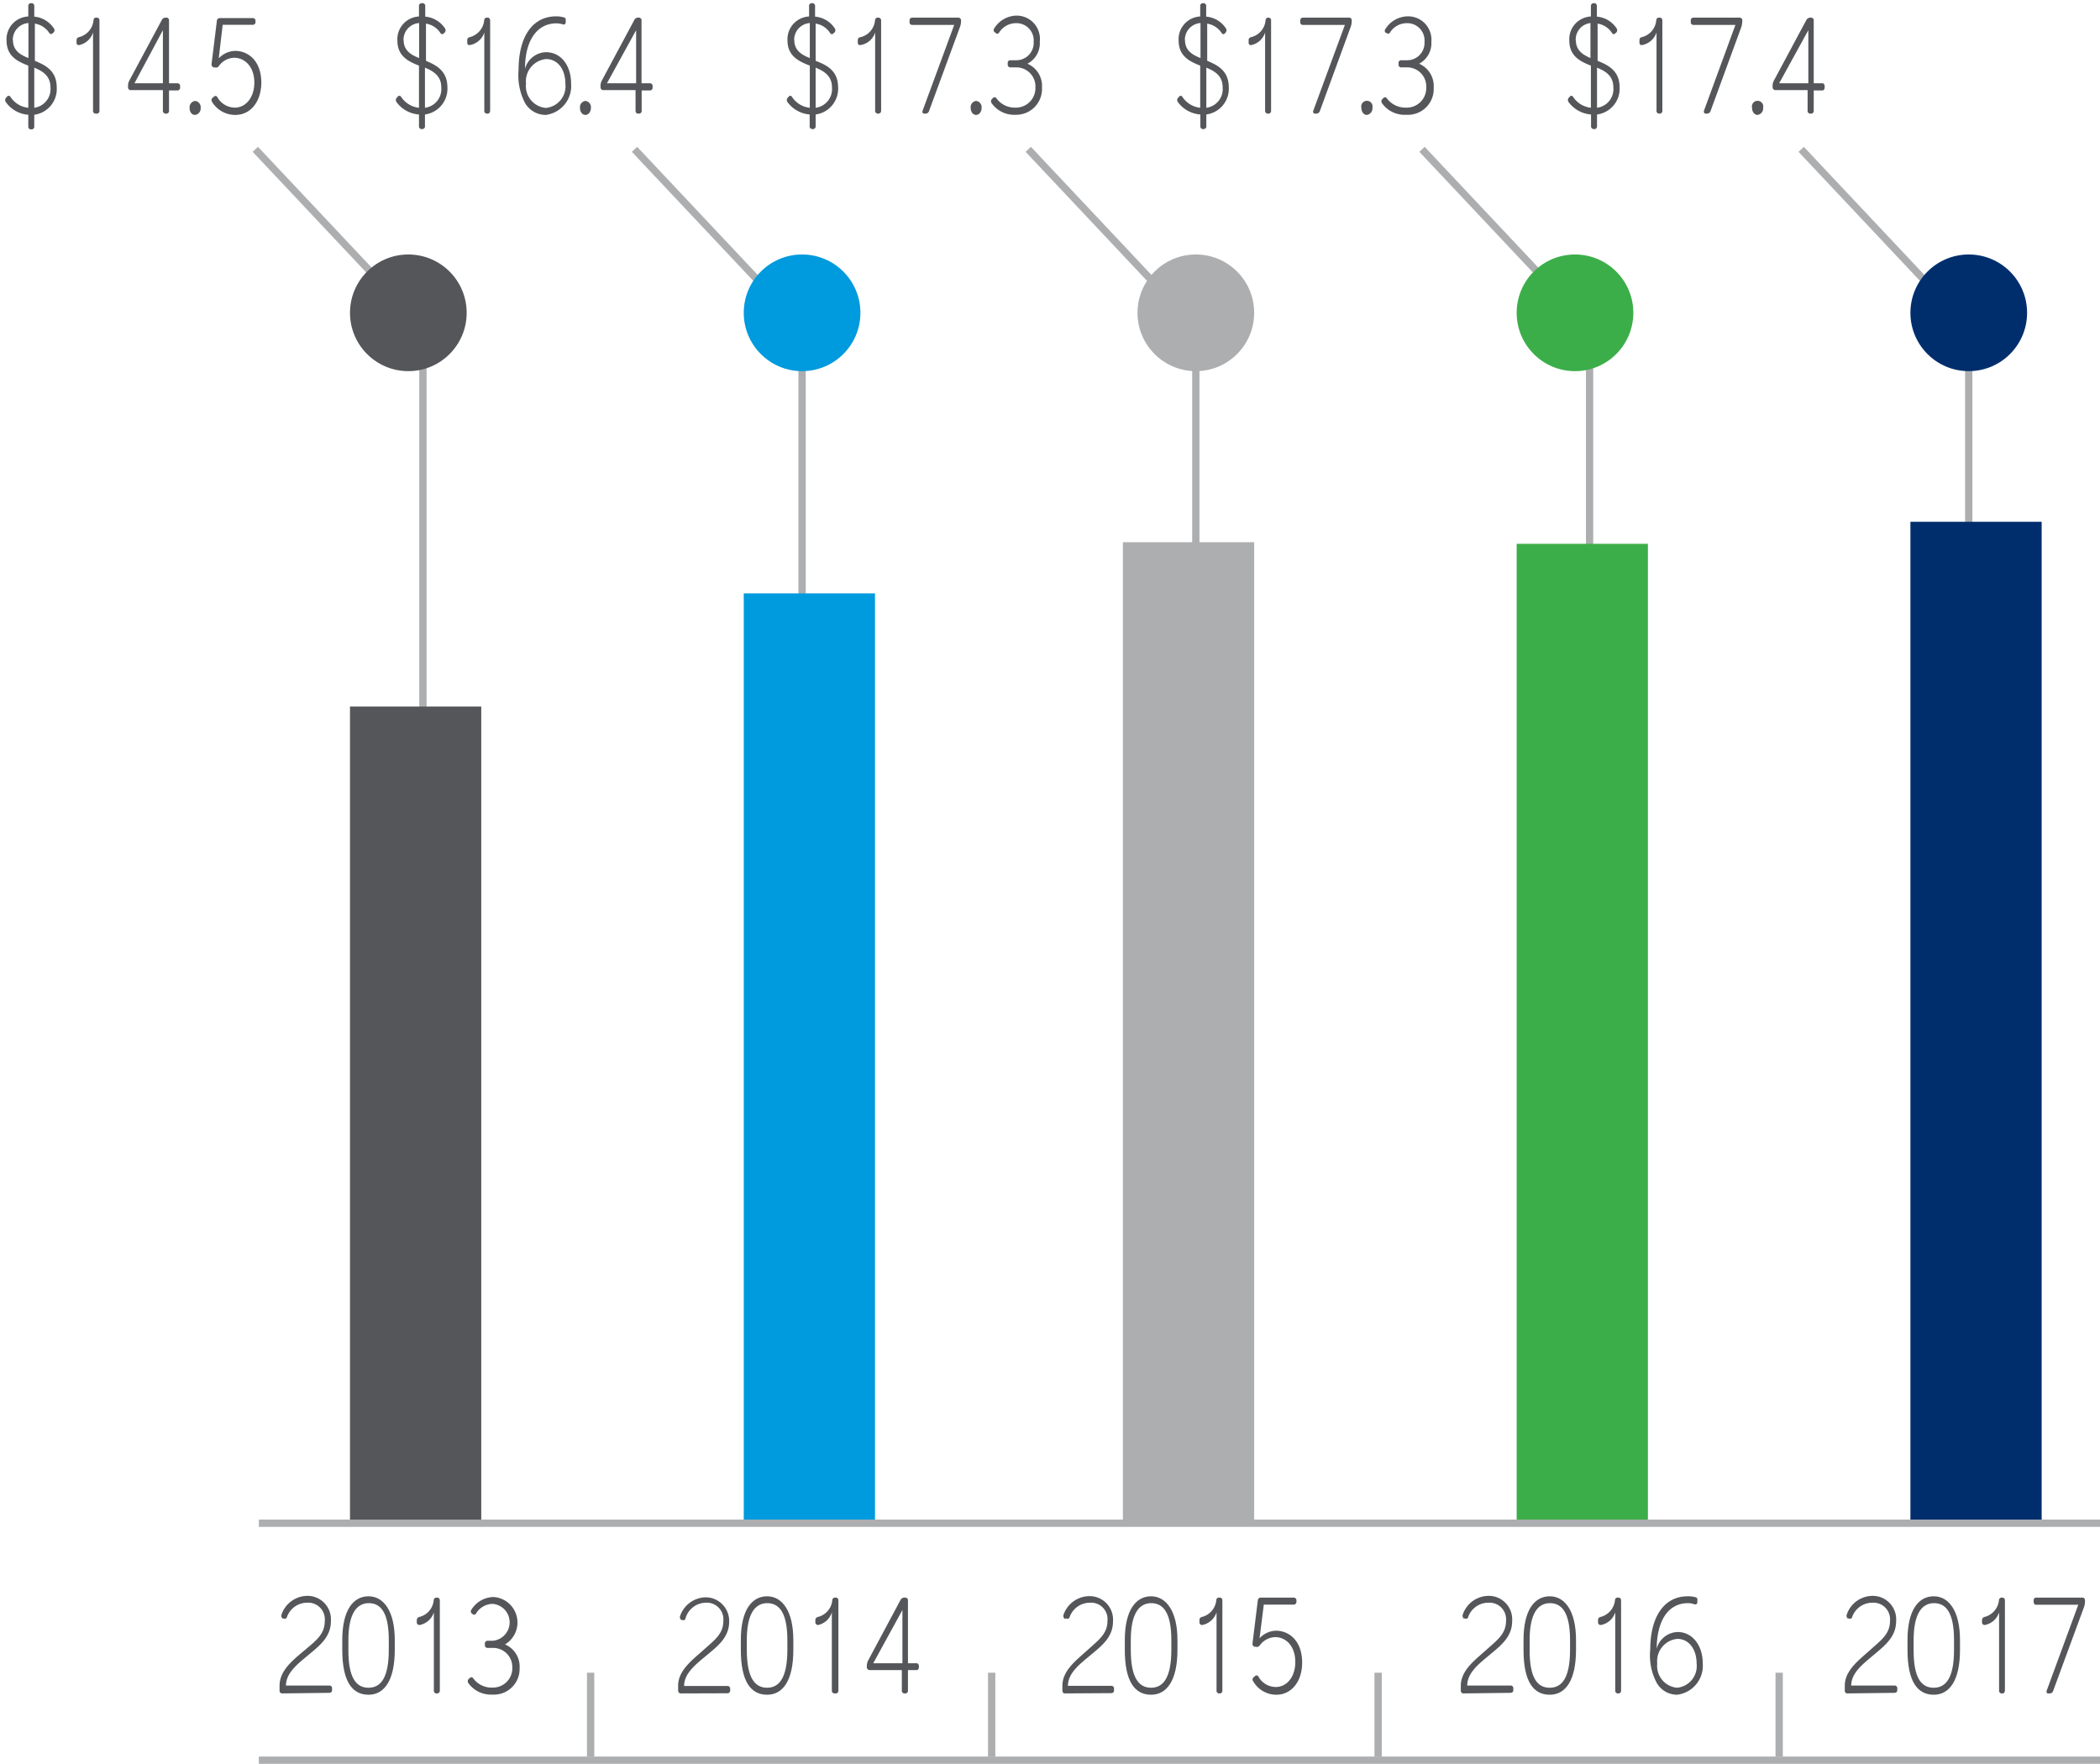 <svg id="Layer_1" data-name="Layer 1" xmlns="http://www.w3.org/2000/svg" width="144" height="120.95" viewBox="0 0 144 120.95">
  <title>chart5</title>
  <polyline points="29 97.45 29 22.45 17.51 10.24" style="fill: none;stroke: #adaeb0;stroke-miterlimit: 10;stroke-width: 0.5px"/>
  <rect x="0.5" y="71.95" width="56" height="9" transform="translate(-47.95 104.95) rotate(-90)" style="fill: #54565a"/>
  <circle cx="28" cy="21.45" r="4" style="fill: #54565a"/>
  <g>
    <path d="M3.89,6A1.78,1.78,0,0,1,2.35,7.87v.8a.18.18,0,0,1-.16.2H2.1a.18.18,0,0,1-.16-.2v-.8A2.07,2.07,0,0,1,.4,7a.24.24,0,0,1,0-.28l.08-.09a.14.14,0,0,1,.23,0,1.65,1.65,0,0,0,1.23.76V4.5C1.22,4.22.45,3.86.45,2.78A1.56,1.56,0,0,1,1.94,1.13V.42A.18.18,0,0,1,2.1.22h.09a.18.18,0,0,1,.16.2v.72a1.8,1.8,0,0,1,1.34.8.21.21,0,0,1,0,.27l-.08.07c-.07.08-.16.06-.22,0a1.44,1.44,0,0,0-1-.66V4.17C3.08,4.46,3.89,4.82,3.89,6Zm-3-3.24c0,.7.5,1,1.06,1.22V1.58A1.15,1.15,0,0,0,.88,2.78ZM3.46,6c0-.8-.53-1.12-1.11-1.36V7.39A1.29,1.29,0,0,0,3.46,6Z" style="fill: #54565a"/>
    <path d="M5.43,3.09c-.08,0-.18,0-.18-.18V2.77c0-.12.06-.21.16-.22a1.32,1.32,0,0,0,1-1.14c0-.12.07-.2.17-.2h.08a.18.18,0,0,1,.16.2V7.59a.18.18,0,0,1-.16.2H6.54a.18.18,0,0,1-.16-.2V2.23A1.28,1.28,0,0,1,5.43,3.09Z" style="fill: #54565a"/>
    <path d="M11.33,7.79a.19.19,0,0,1-.16-.2V6.18H8.94A.19.19,0,0,1,8.78,6V5.9a.76.76,0,0,1,.08-.36l2.23-4.16a.29.29,0,0,1,.24-.17h.1a.18.18,0,0,1,.16.2v4.3h.6a.18.18,0,0,1,.16.2V6a.18.18,0,0,1-.16.2h-.6V7.59a.18.18,0,0,1-.16.2ZM9.22,5.71h1.95V2.07Z" style="fill: #54565a"/>
    <path d="M13,7.39a.44.44,0,0,1,.38-.47.43.43,0,0,1,.38.47.45.45,0,0,1-.38.49C13.13,7.88,13,7.66,13,7.39Z" style="fill: #54565a"/>
    <path d="M16.14,7.88A1.85,1.85,0,0,1,14.55,7a.22.22,0,0,1,0-.27l.11-.09a.14.14,0,0,1,.23,0,1.4,1.4,0,0,0,1.21.74c.77,0,1.34-.72,1.34-1.71,0-1.15-.7-1.71-1.38-1.71A1.33,1.33,0,0,0,15,4.54a.23.23,0,0,1-.27.08l-.09,0a.23.23,0,0,1-.13-.26l.36-2.92a.2.2,0,0,1,.18-.2h2.31a.18.18,0,0,1,.16.2V1.5a.18.18,0,0,1-.16.2H15.27L15,4a1.61,1.61,0,0,1,1.12-.51c.91,0,1.8.69,1.8,2.19C17.9,7,17.17,7.88,16.14,7.88Z" style="fill: #54565a"/>
  </g>
  <g>
    <path d="M19.33,116.12a.18.18,0,0,1-.16-.2v-.33c0-1.06.95-1.78,1.73-2.44s1.37-1.09,1.37-2a1.14,1.14,0,0,0-1.22-1.25,1.47,1.47,0,0,0-1.38,1,.15.15,0,0,1-.22.08l-.08,0a.25.25,0,0,1-.06-.28,1.89,1.89,0,0,1,1.74-1.27,1.61,1.61,0,0,1,1.64,1.73c0,1.09-.77,1.68-1.5,2.29s-1.58,1.24-1.58,2.13h3a.18.18,0,0,1,.16.2v.1a.18.18,0,0,1-.16.2Z" style="fill: #54565a"/>
    <path d="M25.27,116.21c-1.12,0-1.8-.91-1.8-3.08v-.67c0-2.08.77-3,1.8-3s1.8,1,1.8,3v.67C27.07,115.25,26.34,116.21,25.27,116.21Zm0-.48c.84,0,1.39-.68,1.39-2.6v-.67c0-1.91-.57-2.53-1.37-2.53s-1.4.67-1.4,2.53v.67C23.88,115.07,24.44,115.73,25.26,115.73Z" style="fill: #54565a"/>
    <path d="M28.76,111.43c-.08,0-.18-.06-.18-.18v-.15a.22.22,0,0,1,.16-.22,1.3,1.3,0,0,0,1-1.14.19.19,0,0,1,.17-.19H30a.19.19,0,0,1,.16.19v6.18a.19.19,0,0,1-.16.2h-.09a.18.18,0,0,1-.16-.2v-5.36A1.26,1.26,0,0,1,28.76,111.43Z" style="fill: #54565a"/>
    <path d="M33.77,116.2a1.91,1.91,0,0,1-1.65-.78.22.22,0,0,1,0-.27l.09-.08a.14.14,0,0,1,.23,0,1.54,1.54,0,0,0,1.31.65,1.33,1.33,0,0,0,1.38-1.4A1.31,1.31,0,0,0,33.79,113h-.38a.18.18,0,0,1-.16-.2v-.09a.18.18,0,0,1,.16-.2h.38a1.27,1.27,0,0,0,0-2.53,1.35,1.35,0,0,0-1.14.65.15.15,0,0,1-.23.06l-.09-.07a.2.2,0,0,1,0-.25,1.83,1.83,0,0,1,1.51-.86,1.75,1.75,0,0,1,.79,3.25,1.65,1.65,0,0,1,1,1.63A1.76,1.76,0,0,1,33.77,116.2Z" style="fill: #54565a"/>
  </g>
  <g>
    <path d="M46.66,116.12a.19.19,0,0,1-.16-.2v-.33c0-1.06,1-1.78,1.73-2.44s1.37-1.09,1.37-2a1.14,1.14,0,0,0-1.22-1.25A1.47,1.47,0,0,0,47,111a.14.14,0,0,1-.21.08l-.08,0a.24.24,0,0,1-.07-.28,1.89,1.89,0,0,1,1.74-1.27A1.62,1.62,0,0,1,50,111.19c0,1.09-.78,1.68-1.51,2.29s-1.58,1.24-1.58,2.13h3a.19.19,0,0,1,.16.2v.1a.19.19,0,0,1-.16.2Z" style="fill: #54565a"/>
    <path d="M52.6,116.21c-1.12,0-1.8-.91-1.8-3.08v-.67c0-2.08.77-3,1.8-3s1.8,1,1.8,3v.67C54.4,115.25,53.68,116.21,52.6,116.21Zm0-.48c.83,0,1.39-.68,1.39-2.6v-.67c0-1.91-.58-2.53-1.38-2.53s-1.4.67-1.4,2.53v.67C51.21,115.07,51.77,115.73,52.6,115.73Z" style="fill: #54565a"/>
    <path d="M56.09,111.43c-.07,0-.18-.06-.18-.18v-.15a.22.22,0,0,1,.16-.22,1.3,1.3,0,0,0,1-1.14.19.19,0,0,1,.17-.19h.09a.18.18,0,0,1,.16.19v6.18a.18.18,0,0,1-.16.2H57.2a.19.19,0,0,1-.16-.2v-5.36A1.26,1.26,0,0,1,56.09,111.43Z" style="fill: #54565a"/>
    <path d="M62,116.12a.18.18,0,0,1-.16-.2v-1.4H59.61a.2.2,0,0,1-.17-.2v-.08a.86.86,0,0,1,.08-.36l2.23-4.17a.3.3,0,0,1,.25-.16h.1a.18.18,0,0,1,.16.19v4.31h.6c.08,0,.15.09.15.2v.07c0,.11-.07.2-.15.2h-.6v1.4a.18.18,0,0,1-.16.2Zm-2.12-2.07h2V110.4Z" style="fill: #54565a"/>
  </g>
  <g>
    <path d="M73,116.12c-.08,0-.15-.09-.15-.2v-.33c0-1.06,1-1.78,1.72-2.44s1.37-1.09,1.37-2a1.13,1.13,0,0,0-1.21-1.25,1.48,1.48,0,0,0-1.39,1,.14.14,0,0,1-.21.08L73,111a.27.27,0,0,1-.07-.28,1.89,1.89,0,0,1,1.75-1.27,1.61,1.61,0,0,1,1.64,1.73c0,1.09-.78,1.68-1.51,2.29s-1.58,1.24-1.58,2.13h3a.18.18,0,0,1,.16.2v.1a.18.18,0,0,1-.16.2Z" style="fill: #54565a"/>
    <path d="M78.93,116.21c-1.12,0-1.8-.91-1.8-3.08v-.67c0-2.08.78-3,1.8-3s1.81,1,1.81,3v.67C80.74,115.25,80,116.21,78.93,116.21Zm0-.48c.83,0,1.39-.68,1.39-2.6v-.67c0-1.91-.58-2.53-1.38-2.53s-1.4.67-1.4,2.53v.67C77.54,115.07,78.1,115.73,78.93,115.73Z" style="fill: #54565a"/>
    <path d="M82.43,111.43c-.08,0-.18-.06-.18-.18v-.15a.21.21,0,0,1,.15-.22,1.3,1.3,0,0,0,1-1.14c0-.11.08-.19.18-.19h.08a.18.18,0,0,1,.16.19v6.18a.18.18,0,0,1-.16.2h-.08a.18.18,0,0,1-.16-.2v-5.36A1.29,1.29,0,0,1,82.43,111.43Z" style="fill: #54565a"/>
    <path d="M87.52,116.21a1.83,1.83,0,0,1-1.58-.91.21.21,0,0,1,0-.27l.11-.09a.15.15,0,0,1,.23,0,1.36,1.36,0,0,0,1.2.74c.78,0,1.34-.72,1.34-1.71,0-1.15-.69-1.71-1.37-1.71a1.36,1.36,0,0,0-1.07.57.23.23,0,0,1-.27.09l-.1,0a.23.23,0,0,1-.12-.26l.36-2.92a.2.2,0,0,1,.18-.19h2.31a.19.19,0,0,1,.16.19v.1a.19.19,0,0,1-.16.19H86.66l-.29,2.31a1.58,1.58,0,0,1,1.12-.52c.91,0,1.8.69,1.8,2.19C89.29,115.3,88.56,116.21,87.52,116.21Z" style="fill: #54565a"/>
  </g>
  <g>
    <path d="M100.33,116.12a.18.18,0,0,1-.16-.2v-.33c0-1.06,1-1.78,1.73-2.44s1.37-1.09,1.37-2a1.14,1.14,0,0,0-1.22-1.25,1.46,1.46,0,0,0-1.38,1,.15.15,0,0,1-.22.08l-.08,0a.25.25,0,0,1-.06-.28,1.88,1.88,0,0,1,1.74-1.27,1.61,1.61,0,0,1,1.64,1.73c0,1.09-.78,1.68-1.51,2.29s-1.57,1.24-1.57,2.13h3a.18.18,0,0,1,.16.2v.1a.18.18,0,0,1-.16.2Z" style="fill: #54565a"/>
    <path d="M106.27,116.21c-1.13,0-1.8-.91-1.8-3.08v-.67c0-2.08.77-3,1.8-3s1.8,1,1.8,3v.67C108.07,115.25,107.34,116.21,106.27,116.21Zm0-.48c.84,0,1.39-.68,1.39-2.6v-.67c0-1.91-.58-2.53-1.38-2.53s-1.39.67-1.39,2.53v.67C104.88,115.07,105.43,115.73,106.26,115.73Z" style="fill: #54565a"/>
    <path d="M109.76,111.43c-.08,0-.18-.06-.18-.18v-.15a.21.21,0,0,1,.16-.22,1.32,1.32,0,0,0,1-1.14c0-.11.07-.19.17-.19H111a.18.18,0,0,1,.16.19v6.18a.18.18,0,0,1-.16.2h-.08a.18.18,0,0,1-.16-.2v-5.36A1.27,1.27,0,0,1,109.76,111.43Z" style="fill: #54565a"/>
    <path d="M115,116.21a1.61,1.61,0,0,1-1.4-.82,4,4,0,0,1-.44-2.27c0-2.23.93-3.66,2.57-3.66a2,2,0,0,1,.56.07.18.18,0,0,1,.1.22l0,.12c0,.12-.11.17-.2.14a1.26,1.26,0,0,0-.43-.08c-1.39,0-2.14,1.22-2.16,3.12a1.54,1.54,0,0,1,1.44-1.14c1,0,1.72.9,1.72,2.15A2,2,0,0,1,115,116.21Zm0-.48a1.49,1.49,0,0,0,1.34-1.65c0-1-.54-1.7-1.32-1.7a1.53,1.53,0,0,0-1.38,1.69A1.5,1.5,0,0,0,115,115.73Z" style="fill: #54565a"/>
  </g>
  <g>
    <path d="M126.66,116.12a.18.18,0,0,1-.16-.2v-.33c0-1.06,1-1.78,1.73-2.44s1.37-1.09,1.37-2a1.14,1.14,0,0,0-1.22-1.25,1.46,1.46,0,0,0-1.38,1,.15.15,0,0,1-.22.08l-.08,0a.25.25,0,0,1-.06-.28,1.88,1.88,0,0,1,1.74-1.27,1.61,1.61,0,0,1,1.64,1.73c0,1.09-.78,1.68-1.5,2.29s-1.58,1.24-1.58,2.13h3a.18.18,0,0,1,.16.2v.1a.18.18,0,0,1-.16.2Z" style="fill: #54565a"/>
    <path d="M132.6,116.21c-1.12,0-1.8-.91-1.8-3.08v-.67c0-2.08.77-3,1.8-3s1.8,1,1.8,3v.67C134.4,115.25,133.67,116.21,132.6,116.21Zm0-.48c.84,0,1.39-.68,1.39-2.6v-.67c0-1.91-.57-2.53-1.37-2.53s-1.4.67-1.4,2.53v.67C131.21,115.07,131.76,115.73,132.59,115.73Z" style="fill: #54565a"/>
    <path d="M136.09,111.43c-.08,0-.18-.06-.18-.18v-.15a.22.22,0,0,1,.16-.22,1.32,1.32,0,0,0,1-1.14.19.19,0,0,1,.17-.19h.09a.18.18,0,0,1,.15.19v6.18c0,.11-.07.2-.15.2h-.09a.18.18,0,0,1-.16-.2v-5.36A1.27,1.27,0,0,1,136.09,111.43Z" style="fill: #54565a"/>
    <path d="M140.43,116.12c-.07,0-.12-.1-.09-.18l2.17-5.9H139.6c-.08,0-.15-.09-.15-.2v-.1a.18.18,0,0,1,.15-.19h3.22a.18.18,0,0,1,.15.19v.06a1.21,1.21,0,0,1-.06.38l-2.12,5.76a.24.24,0,0,1-.22.18Z" style="fill: #54565a"/>
  </g>
  <g>
    <path d="M30.68,6a1.78,1.78,0,0,1-1.54,1.85v.8a.18.18,0,0,1-.16.2h-.09a.18.18,0,0,1-.16-.2v-.8A2.09,2.09,0,0,1,27.19,7a.24.24,0,0,1,0-.28l.08-.09a.14.14,0,0,1,.23,0,1.66,1.66,0,0,0,1.23.76V4.5c-.71-.28-1.48-.64-1.48-1.72a1.56,1.56,0,0,1,1.48-1.65V.42a.18.18,0,0,1,.16-.2H29a.18.18,0,0,1,.16.2v.72a1.82,1.82,0,0,1,1.35.8.23.23,0,0,1,0,.27l-.07.07a.14.14,0,0,1-.23,0,1.44,1.44,0,0,0-1-.66V4.17C29.87,4.46,30.68,4.82,30.68,6Zm-3-3.24c0,.7.5,1,1.06,1.22V1.58A1.15,1.15,0,0,0,27.67,2.78ZM30.26,6c0-.8-.54-1.12-1.12-1.36V7.39A1.29,1.29,0,0,0,30.26,6Z" style="fill: #54565a"/>
    <path d="M32.22,3.09c-.08,0-.18,0-.18-.18V2.77a.2.2,0,0,1,.16-.22,1.32,1.32,0,0,0,1-1.14c0-.12.08-.2.17-.2h.09c.08,0,.15.09.15.2V7.59c0,.11-.07.2-.15.2h-.09a.18.18,0,0,1-.16-.2V2.23A1.28,1.28,0,0,1,32.22,3.09Z" style="fill: #54565a"/>
    <path d="M37.44,7.88A1.64,1.64,0,0,1,36,7.06a4.13,4.13,0,0,1-.44-2.27c0-2.24.93-3.67,2.58-3.67a1.92,1.92,0,0,1,.55.08c.07,0,.13.13.1.22l0,.12c0,.11-.11.17-.2.13a1.54,1.54,0,0,0-.42-.07C36.79,1.6,36,2.82,36,4.72a1.53,1.53,0,0,1,1.45-1.14c1,0,1.71.89,1.71,2.14A2,2,0,0,1,37.44,7.88Zm0-.48a1.49,1.49,0,0,0,1.33-1.65c0-1-.53-1.7-1.32-1.7a1.53,1.53,0,0,0-1.38,1.68A1.5,1.5,0,0,0,37.43,7.4Z" style="fill: #54565a"/>
    <path d="M39.77,7.39a.43.43,0,0,1,.37-.47.43.43,0,0,1,.38.47c0,.27-.16.49-.38.49S39.77,7.66,39.77,7.39Z" style="fill: #54565a"/>
    <path d="M43.73,7.79c-.08,0-.15-.09-.15-.2V6.18H41.34a.19.19,0,0,1-.16-.2V5.9a.76.76,0,0,1,.08-.36l2.23-4.16a.29.29,0,0,1,.24-.17h.1a.18.18,0,0,1,.16.2v4.3h.6a.18.18,0,0,1,.16.2V6a.18.18,0,0,1-.16.2H44V7.59a.18.18,0,0,1-.16.2ZM41.62,5.71h2V2.07Z" style="fill: #54565a"/>
  </g>
  <g>
    <path d="M57.47,6a1.78,1.78,0,0,1-1.54,1.85v.8a.18.18,0,0,1-.16.2h-.09a.18.18,0,0,1-.16-.2v-.8A2.09,2.09,0,0,1,54,7a.23.23,0,0,1,0-.28l.08-.09a.13.13,0,0,1,.22,0,1.66,1.66,0,0,0,1.23.76V4.5C54.81,4.22,54,3.86,54,2.78a1.56,1.56,0,0,1,1.48-1.65V.42a.18.18,0,0,1,.16-.2h.09a.18.18,0,0,1,.16.2v.72a1.8,1.8,0,0,1,1.35.8.24.24,0,0,1,0,.27l-.08.07a.14.14,0,0,1-.23,0,1.42,1.42,0,0,0-1-.66V4.17C56.67,4.46,57.47,4.82,57.47,6Zm-3-3.24c0,.7.5,1,1.06,1.22V1.58A1.15,1.15,0,0,0,54.46,2.78ZM57.05,6c0-.8-.54-1.12-1.12-1.36V7.39A1.29,1.29,0,0,0,57.05,6Z" style="fill: #54565a"/>
    <path d="M59,3.09c-.08,0-.18,0-.18-.18V2.77A.2.2,0,0,1,59,2.55a1.3,1.3,0,0,0,1-1.14c0-.12.08-.2.17-.2h.09a.19.19,0,0,1,.16.2V7.59a.19.19,0,0,1-.16.2h-.09a.19.19,0,0,1-.16-.2V2.23A1.26,1.26,0,0,1,59,3.09Z" style="fill: #54565a"/>
    <path d="M63.35,7.79c-.07,0-.12-.1-.09-.19l2.17-5.89h-2.9a.18.18,0,0,1-.16-.2v-.1a.18.18,0,0,1,.16-.2h3.21a.19.19,0,0,1,.16.2v.06a1.16,1.16,0,0,1-.07.37L63.71,7.6a.25.25,0,0,1-.22.19Z" style="fill: #54565a"/>
    <path d="M66.56,7.39a.43.43,0,0,1,.37-.47.43.43,0,0,1,.38.47c0,.27-.16.49-.38.49S66.56,7.66,66.56,7.39Z" style="fill: #54565a"/>
    <path d="M69.63,7.87A1.89,1.89,0,0,1,68,7.08a.23.23,0,0,1,0-.27l.08-.08a.15.15,0,0,1,.24,0,1.55,1.55,0,0,0,1.31.65A1.34,1.34,0,0,0,71,6a1.31,1.31,0,0,0-1.36-1.38h-.38a.18.18,0,0,1-.16-.2V4.33a.18.18,0,0,1,.16-.2h.38a1.19,1.19,0,0,0,1.24-1.27,1.18,1.18,0,0,0-1.24-1.27,1.36,1.36,0,0,0-1.14.66.14.14,0,0,1-.23,0l-.09-.06a.2.2,0,0,1,0-.25,1.84,1.84,0,0,1,1.51-.87A1.6,1.6,0,0,1,71.3,2.86a1.58,1.58,0,0,1-.85,1.51,1.65,1.65,0,0,1,1,1.63A1.77,1.77,0,0,1,69.63,7.87Z" style="fill: #54565a"/>
  </g>
  <g>
    <path d="M84.26,6a1.78,1.78,0,0,1-1.54,1.85v.8a.18.18,0,0,1-.16.2h-.09a.18.18,0,0,1-.16-.2v-.8A2.09,2.09,0,0,1,80.77,7a.23.23,0,0,1,0-.28l.08-.09a.13.13,0,0,1,.22,0,1.68,1.68,0,0,0,1.23.76V4.5c-.71-.28-1.48-.64-1.48-1.72a1.56,1.56,0,0,1,1.48-1.65V.42a.18.18,0,0,1,.16-.2h.09a.18.18,0,0,1,.16.2v.72a1.8,1.8,0,0,1,1.35.8.24.24,0,0,1,0,.27L84,2.28a.13.13,0,0,1-.22,0,1.46,1.46,0,0,0-1-.66V4.17C83.46,4.46,84.26,4.82,84.26,6Zm-3-3.24c0,.7.5,1,1.06,1.22V1.58A1.15,1.15,0,0,0,81.25,2.78ZM83.84,6c0-.8-.53-1.12-1.12-1.36V7.39A1.29,1.29,0,0,0,83.84,6Z" style="fill: #54565a"/>
    <path d="M85.8,3.09c-.08,0-.18,0-.18-.18V2.77a.2.2,0,0,1,.16-.22,1.3,1.3,0,0,0,1-1.14c0-.12.08-.2.17-.2H87a.18.18,0,0,1,.16.2V7.59a.18.18,0,0,1-.16.2h-.09a.19.19,0,0,1-.16-.2V2.23A1.26,1.26,0,0,1,85.8,3.09Z" style="fill: #54565a"/>
    <path d="M90.15,7.79c-.08,0-.13-.1-.1-.19l2.17-5.89h-2.9a.18.18,0,0,1-.16-.2v-.1a.18.18,0,0,1,.16-.2h3.21a.18.18,0,0,1,.16.2v.06a1.16,1.16,0,0,1-.07.37L90.51,7.6a.26.26,0,0,1-.23.19Z" style="fill: #54565a"/>
    <path d="M93.35,7.39a.39.39,0,1,1,.76,0,.45.45,0,0,1-.39.49C93.51,7.88,93.35,7.66,93.35,7.39Z" style="fill: #54565a"/>
    <path d="M96.42,7.87a1.89,1.89,0,0,1-1.65-.79.23.23,0,0,1,0-.27l.09-.08a.14.14,0,0,1,.23,0,1.58,1.58,0,0,0,1.31.65A1.34,1.34,0,0,0,97.8,6a1.31,1.31,0,0,0-1.36-1.38h-.38a.18.18,0,0,1-.16-.2V4.33a.18.18,0,0,1,.16-.2h.38a1.19,1.19,0,0,0,1.24-1.27,1.18,1.18,0,0,0-1.23-1.27,1.36,1.36,0,0,0-1.15.66.14.14,0,0,1-.23,0L95,2.24a.2.2,0,0,1,0-.25,1.84,1.84,0,0,1,1.51-.87,1.6,1.6,0,0,1,1.64,1.74,1.59,1.59,0,0,1-.84,1.51,1.66,1.66,0,0,1,1,1.63A1.77,1.77,0,0,1,96.42,7.87Z" style="fill: #54565a"/>
  </g>
  <g>
    <path d="M111.06,6a1.78,1.78,0,0,1-1.55,1.85v.8c0,.11-.07.2-.15.2h-.1a.19.19,0,0,1-.16-.2v-.8A2.11,2.11,0,0,1,107.56,7a.23.23,0,0,1,0-.28l.08-.09a.13.13,0,0,1,.22,0,1.68,1.68,0,0,0,1.23.76V4.5c-.71-.28-1.48-.64-1.48-1.72a1.56,1.56,0,0,1,1.48-1.65V.42a.19.19,0,0,1,.16-.2h.1c.08,0,.15.09.15.2v.72a1.8,1.8,0,0,1,1.35.8.24.24,0,0,1,0,.27l-.08.07a.13.13,0,0,1-.22,0,1.44,1.44,0,0,0-1-.66V4.17C110.25,4.46,111.06,4.82,111.06,6Zm-3-3.24c0,.7.49,1,1,1.22V1.58A1.14,1.14,0,0,0,108.05,2.78ZM110.63,6c0-.8-.53-1.12-1.12-1.36V7.39A1.29,1.29,0,0,0,110.63,6Z" style="fill: #54565a"/>
    <path d="M112.6,3.09c-.08,0-.18,0-.18-.18V2.77c0-.12.06-.21.15-.22a1.3,1.3,0,0,0,1-1.14c0-.12.08-.2.18-.2h.08a.18.18,0,0,1,.16.2V7.59a.18.18,0,0,1-.16.2h-.08a.18.18,0,0,1-.16-.2V2.23A1.3,1.3,0,0,1,112.6,3.09Z" style="fill: #54565a"/>
    <path d="M116.94,7.79c-.07,0-.12-.1-.1-.19L119,1.71h-2.9a.18.18,0,0,1-.16-.2v-.1a.18.18,0,0,1,.16-.2h3.21a.18.18,0,0,1,.16.2v.06a1.51,1.51,0,0,1-.06.37L117.3,7.6a.26.26,0,0,1-.23.19Z" style="fill: #54565a"/>
    <path d="M120.14,7.39a.39.39,0,1,1,.76,0,.45.45,0,0,1-.38.49C120.3,7.88,120.14,7.66,120.14,7.39Z" style="fill: #54565a"/>
    <path d="M124.11,7.79a.18.18,0,0,1-.16-.2V6.18h-2.23a.2.2,0,0,1-.17-.2V5.9a.76.76,0,0,1,.08-.36l2.23-4.16a.32.32,0,0,1,.25-.17h.1a.18.18,0,0,1,.16.2v4.3h.6c.08,0,.15.09.15.2V6c0,.11-.07.2-.15.2h-.6V7.59a.18.18,0,0,1-.16.2ZM122,5.71h2V2.07Z" style="fill: #54565a"/>
  </g>
  <polyline points="55 97.45 55 22.45 43.51 10.24" style="fill: none;stroke: #adaeb0;stroke-miterlimit: 10;stroke-width: 0.5px"/>
  <rect x="23.62" y="68.07" width="63.76" height="9" transform="translate(-17.07 128.07) rotate(-90)" style="fill: #009ade"/>
  <circle cx="55" cy="21.45" r="4" style="fill: #009ade"/>
  <polyline points="82 97.45 82 22.45 70.51 10.24" style="fill: none;stroke: #adaeb0;stroke-miterlimit: 10;stroke-width: 0.5px"/>
  <rect x="47.86" y="66.32" width="67.28" height="9" transform="translate(10.68 152.32) rotate(-90)" style="fill: #adaeb0"/>
  <circle cx="82" cy="21.45" r="4" style="fill: #adaeb0"/>
  <polyline points="109 97.45 109 22.45 97.51 10.24" style="fill: none;stroke: #adaeb0;stroke-miterlimit: 10;stroke-width: 0.5px"/>
  <rect x="74.92" y="66.37" width="67.16" height="9" transform="translate(37.63 179.37) rotate(-90)" style="fill: #3cae49"/>
  <circle cx="108" cy="21.45" r="4" style="fill: #3cae49"/>
  <polyline points="135 97.45 135 22.45 123.51 10.24" style="fill: none;stroke: #adaeb0;stroke-miterlimit: 10;stroke-width: 0.5px"/>
  <rect x="101.17" y="65.62" width="68.67" height="9" transform="translate(65.38 205.62) rotate(-90)" style="fill: #002e6d"/>
  <circle cx="135" cy="21.45" r="4" style="fill: #002e6d"/>
  <line x1="17.75" y1="120.7" x2="144" y2="120.7" style="fill: none;stroke: #adaeb0;stroke-miterlimit: 10;stroke-width: 0.5px"/>
  <line x1="40.5" y1="120.45" x2="40.5" y2="114.7" style="fill: none;stroke: #adaeb0;stroke-miterlimit: 10;stroke-width: 0.5px"/>
  <line x1="68" y1="120.45" x2="68" y2="114.7" style="fill: none;stroke: #adaeb0;stroke-miterlimit: 10;stroke-width: 0.5px"/>
  <line x1="94.5" y1="120.45" x2="94.5" y2="114.7" style="fill: none;stroke: #adaeb0;stroke-miterlimit: 10;stroke-width: 0.5px"/>
  <line x1="122" y1="120.45" x2="122" y2="114.7" style="fill: none;stroke: #adaeb0;stroke-miterlimit: 10;stroke-width: 0.5px"/>
  <line x1="17.75" y1="104.45" x2="144" y2="104.45" style="fill: none;stroke: #adaeb0;stroke-miterlimit: 10;stroke-width: 0.5px"/>
</svg>
